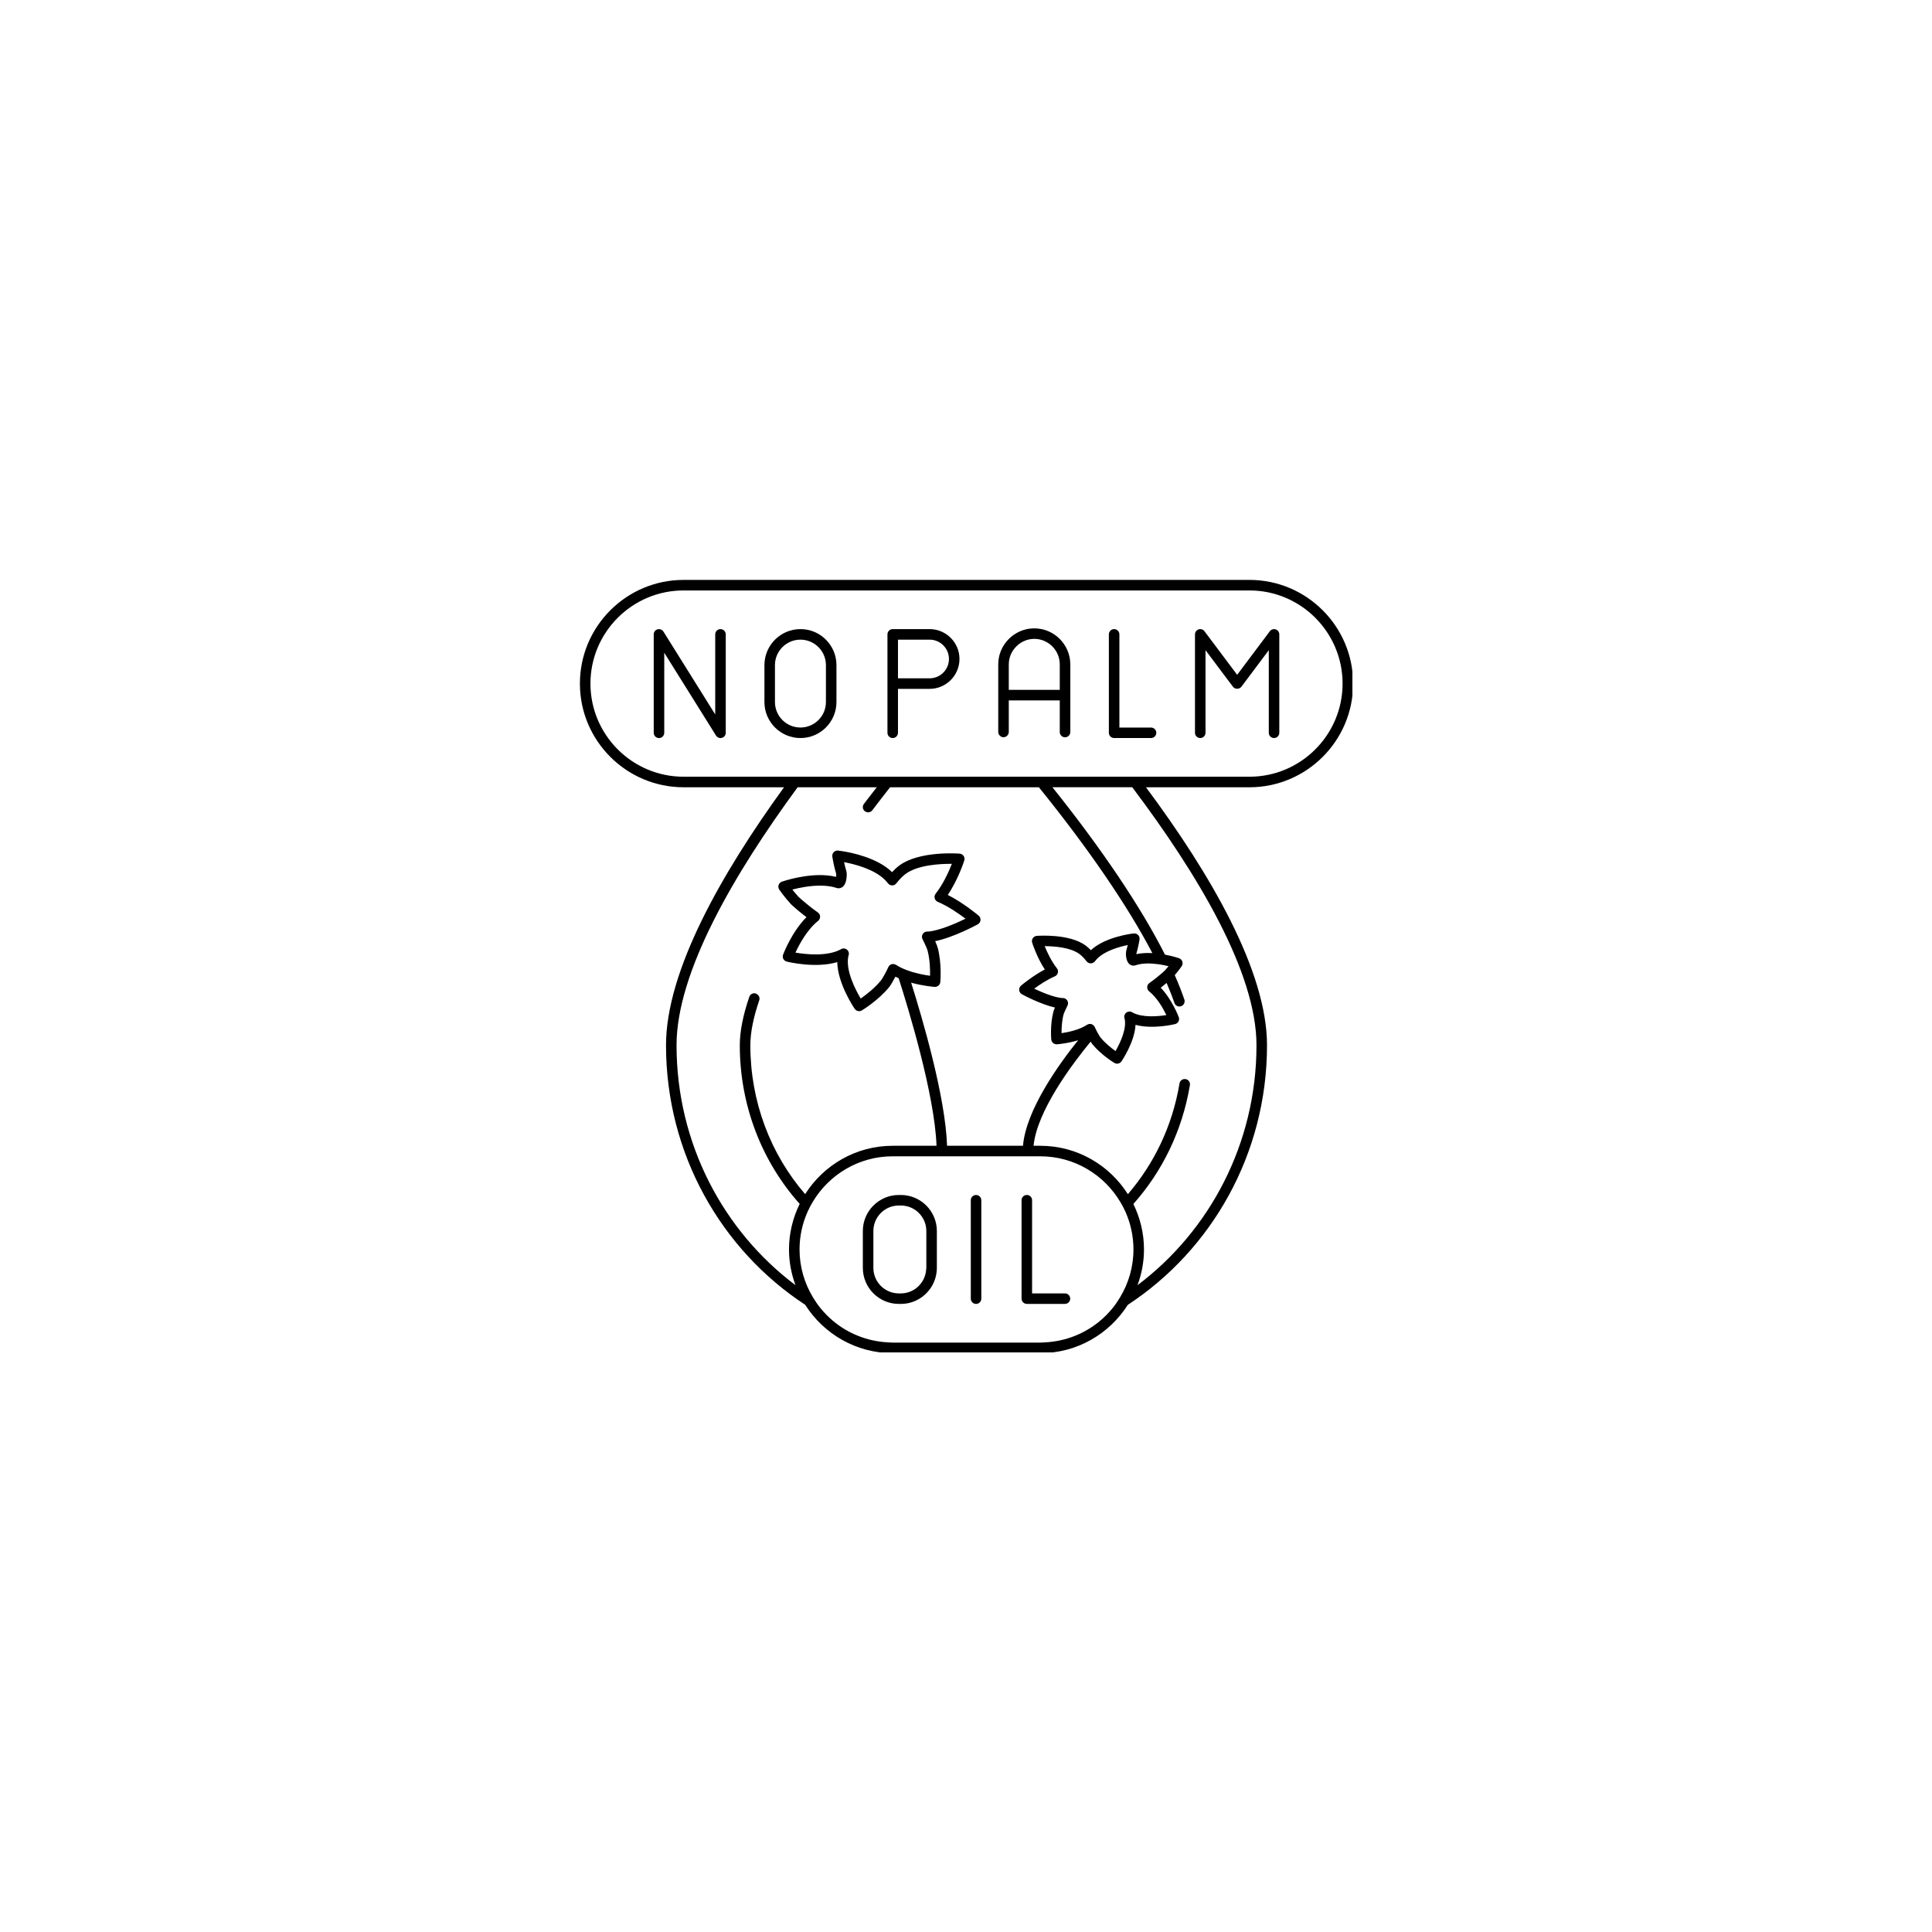 <svg version="1.0" preserveAspectRatio="xMidYMid meet" height="500" viewBox="0 0 375 375" zoomAndPan="magnify" width="500" xmlns:xlink="http://www.w3.org/1999/xlink" xmlns="http://www.w3.org/2000/svg"><defs><clipPath id="415a1e3e33"><path clip-rule="nonzero" d="M 112.5 112.5 L 262.5 112.5 L 262.5 262.5 L 112.5 262.5 Z M 112.5 112.5"></path></clipPath></defs><rect fill-opacity="1" height="450" y="-37.5" fill="#ffffff" width="450" x="-37.5"></rect><rect fill-opacity="1" height="450" y="-37.5" fill="#ffffff" width="450" x="-37.5"></rect><g clip-path="url(#415a1e3e33)"><path fill-rule="nonzero" fill-opacity="1" d="M 262.641 132.684 C 262.641 121.586 253.613 112.559 242.516 112.559 L 132.684 112.559 C 121.586 112.559 112.559 121.586 112.559 132.684 C 112.559 143.781 121.586 152.809 132.684 152.809 L 152.18 152.809 C 140.023 169.57 129.273 188.461 129.273 202.883 C 129.273 224.031 140.062 242.637 156.289 253.262 C 159.859 258.887 166.129 262.645 173.273 262.645 L 201.926 262.645 C 209.07 262.645 215.34 258.891 218.914 253.262 C 235.137 242.637 245.926 224.031 245.926 202.883 C 245.926 188.461 234.902 169.57 222.434 152.809 L 242.516 152.809 C 253.613 152.809 262.641 143.781 262.641 132.684 Z M 131.316 202.879 C 131.316 188.73 142.457 169.645 154.82 152.809 L 170.18 152.809 C 169.34 153.887 168.496 154.965 167.684 156.043 C 167.34 156.492 167.43 157.133 167.879 157.473 C 167.91 157.496 167.949 157.508 167.98 157.527 C 168.145 157.621 168.316 157.68 168.496 157.68 C 168.805 157.68 169.113 157.539 169.312 157.277 C 170.438 155.789 171.59 154.297 172.762 152.809 L 201.648 152.809 C 211.289 164.734 218.875 175.832 223.672 184.996 C 222.652 184.941 221.59 184.98 220.582 185.199 C 220.582 185.141 220.578 185.09 220.582 185.047 C 221.016 183.539 221.18 182.379 221.188 182.328 C 221.227 182.02 221.125 181.707 220.906 181.48 C 220.688 181.258 220.379 181.145 220.066 181.18 C 219.84 181.199 214.602 181.781 211.734 184.43 C 211.398 184.078 211.066 183.781 210.734 183.535 C 207.555 181.184 201.496 181.633 201.238 181.652 C 200.926 181.676 200.645 181.84 200.469 182.098 C 200.297 182.359 200.25 182.68 200.344 182.977 C 200.383 183.105 201.234 185.777 202.797 188.176 C 200.418 189.422 198.281 191.223 198.18 191.309 C 197.922 191.527 197.789 191.855 197.824 192.191 C 197.859 192.527 198.055 192.824 198.352 192.984 C 198.512 193.074 201.906 194.918 204.762 195.562 C 204.621 195.895 204.504 196.195 204.453 196.395 C 203.793 198.938 204.043 201.66 204.051 201.773 C 204.105 202.328 204.594 202.723 205.137 202.699 C 205.258 202.688 207.203 202.547 209.27 201.906 C 205.473 206.633 199.152 215.441 198.562 222.395 L 183.824 222.395 C 183.512 212.895 179.031 197.641 176.855 190.738 C 179.203 191.395 181.289 191.543 181.422 191.555 C 181.969 191.578 182.457 191.18 182.512 190.629 C 182.523 190.488 182.832 187.117 182.016 183.973 C 181.945 183.695 181.746 183.207 181.516 182.68 C 185.117 181.949 189.582 179.523 189.789 179.41 C 190.086 179.246 190.281 178.949 190.316 178.617 C 190.348 178.281 190.215 177.953 189.961 177.734 C 189.828 177.621 187.023 175.254 183.965 173.707 C 186 170.68 187.117 167.18 187.168 167.016 C 187.262 166.719 187.215 166.395 187.039 166.137 C 186.867 165.879 186.582 165.715 186.273 165.691 C 185.957 165.668 178.457 165.109 174.551 168 C 174.086 168.344 173.625 168.766 173.152 169.281 C 173.145 169.273 173.137 169.266 173.125 169.258 C 170.277 166.488 165.305 165.488 163.418 165.199 C 162.992 165.133 162.723 165.102 162.672 165.098 C 162.355 165.059 162.047 165.176 161.832 165.402 C 161.613 165.625 161.508 165.938 161.551 166.25 C 161.559 166.289 161.645 166.914 161.848 167.84 C 161.961 168.355 162.109 168.961 162.305 169.617 C 162.32 169.734 162.309 169.977 162.281 170.199 C 161.738 170.066 161.176 169.977 160.609 169.922 C 156.445 169.52 151.984 171.055 151.762 171.133 C 151.465 171.238 151.23 171.477 151.129 171.773 C 151.031 172.074 151.074 172.402 151.25 172.664 C 151.285 172.719 152.121 173.961 153.473 175.441 C 153.754 175.754 154.828 176.691 156.027 177.629 C 156.191 177.758 156.363 177.891 156.535 178.02 C 153.699 180.855 152.07 185.094 151.996 185.293 C 151.895 185.566 151.914 185.871 152.047 186.133 C 152.184 186.387 152.426 186.578 152.707 186.645 C 152.961 186.711 158.328 188.004 162.516 186.742 C 162.578 190.914 165.754 195.605 165.906 195.824 C 166.102 196.113 166.426 196.27 166.75 196.27 C 166.93 196.27 167.109 196.223 167.273 196.125 C 167.402 196.051 170.449 194.211 172.586 191.598 C 172.855 191.27 173.371 190.395 173.801 189.57 C 174.008 189.676 174.219 189.777 174.43 189.875 C 176.293 195.68 181.43 212.512 181.777 222.395 L 173.27 222.395 C 166.121 222.395 159.852 226.152 156.277 231.781 C 149.551 224.004 145.641 213.812 145.641 202.879 C 145.641 200.457 146.223 197.516 147.371 194.145 C 147.531 193.684 147.32 193.199 146.914 192.957 C 146.855 192.922 146.801 192.875 146.734 192.852 C 146.195 192.664 145.617 192.953 145.438 193.484 C 144.211 197.066 143.594 200.23 143.594 202.879 C 143.594 214.578 147.879 225.465 155.219 233.676 C 153.902 236.352 153.145 239.344 153.145 242.52 C 153.145 244.961 153.605 247.289 154.402 249.453 C 140.422 238.941 131.316 221.984 131.316 202.879 Z M 223.059 192.434 C 224.602 193.66 225.773 195.742 226.391 197.027 C 224.746 197.285 221.777 197.555 219.863 196.547 C 219.84 196.531 219.758 196.48 219.734 196.465 C 219.379 196.266 218.938 196.297 218.609 196.547 C 218.285 196.797 218.141 197.215 218.246 197.613 C 218.254 197.641 218.293 197.754 218.301 197.781 C 218.703 199.68 217.441 202.426 216.527 204.012 C 215.73 203.449 214.527 202.5 213.602 201.367 C 213.516 201.266 213.312 200.93 213.09 200.531 C 212.875 200.145 212.641 199.699 212.496 199.355 C 212.379 199.094 212.156 198.898 211.887 198.805 C 211.871 198.801 211.859 198.789 211.848 198.785 C 211.75 198.754 211.652 198.742 211.555 198.742 C 211.355 198.742 211.16 198.801 210.992 198.91 C 209.5 199.902 207.324 200.348 206.047 200.535 C 206.039 199.609 206.098 198.207 206.434 196.902 C 206.484 196.727 206.824 195.91 207.188 195.211 C 207.359 194.887 207.344 194.496 207.148 194.188 C 206.953 193.879 206.602 193.688 206.238 193.719 L 206.156 193.723 C 204.508 193.574 202.207 192.598 200.742 191.898 C 201.766 191.145 203.285 190.125 204.734 189.512 C 205.027 189.387 205.246 189.137 205.324 188.828 C 205.406 188.52 205.336 188.191 205.141 187.941 C 204.059 186.559 203.246 184.816 202.773 183.648 C 204.586 183.656 207.754 183.867 209.52 185.176 C 209.957 185.496 210.41 185.961 210.906 186.594 C 211.098 186.84 211.395 186.984 211.707 186.988 C 211.707 186.988 211.711 186.988 211.711 186.988 C 212.02 186.988 212.316 186.844 212.508 186.605 C 212.68 186.395 212.848 186.191 213.031 186.016 C 214.582 184.512 217.262 183.766 218.895 183.434 C 218.82 183.766 218.723 184.137 218.605 184.535 C 218.496 184.902 218.457 186.406 219.152 187.074 C 219.496 187.406 219.969 187.516 220.41 187.359 C 221.746 186.91 223.363 186.957 224.781 187.148 C 225.219 187.207 225.633 187.281 226.016 187.359 C 226.301 187.418 226.574 187.477 226.816 187.539 C 226.684 187.703 226.516 187.891 226.355 188.074 C 226.262 188.184 226.184 188.285 226.074 188.398 C 226.02 188.461 225.832 188.629 225.578 188.848 C 225.008 189.348 224.039 190.145 223.109 190.793 C 222.844 190.977 222.684 191.277 222.672 191.598 C 222.66 191.922 222.805 192.234 223.059 192.434 Z M 164.371 184.305 C 164.188 184.164 163.969 184.094 163.746 184.094 C 163.574 184.094 163.395 184.141 163.234 184.23 C 163.195 184.258 163.152 184.285 163.125 184.305 C 160.488 185.691 156.398 185.242 154.395 184.902 C 155.129 183.312 156.68 180.418 158.793 178.742 C 159.047 178.539 159.188 178.23 159.18 177.906 C 159.172 177.586 159.008 177.285 158.742 177.102 C 158.184 176.711 157.609 176.273 157.082 175.855 C 156.008 175 155.129 174.223 154.984 174.066 C 154.516 173.555 154.113 173.066 153.793 172.66 C 155.137 172.309 157.297 171.867 159.426 171.902 C 160.441 171.922 161.449 172.039 162.355 172.344 C 162.82 172.504 163.312 172.391 163.668 172.043 C 164.41 171.332 164.418 169.574 164.285 169.121 C 164.09 168.453 163.938 167.844 163.832 167.34 C 165.844 167.719 169.586 168.664 171.699 170.719 C 171.91 170.922 172.133 171.168 172.379 171.477 C 172.57 171.715 172.863 171.859 173.176 171.859 C 173.176 171.859 173.18 171.859 173.18 171.859 C 173.492 171.855 173.785 171.711 173.977 171.465 C 174.613 170.652 175.199 170.055 175.762 169.637 C 178.164 167.859 182.543 167.652 184.754 167.672 C 184.184 169.133 183.105 171.562 181.605 173.473 C 181.41 173.723 181.344 174.051 181.422 174.359 C 181.504 174.668 181.723 174.922 182.016 175.047 C 184.023 175.887 186.129 177.355 187.41 178.32 C 185.602 179.203 182.414 180.613 180.172 180.816 C 180.137 180.816 180.078 180.816 180.016 180.812 C 179.652 180.793 179.305 180.973 179.109 181.285 C 178.914 181.594 178.898 181.984 179.066 182.305 C 179.523 183.184 179.969 184.23 180.035 184.48 C 180.504 186.289 180.551 188.238 180.523 189.395 C 179.457 189.25 177.723 188.938 176.082 188.328 C 175.32 188.047 174.57 187.707 173.93 187.277 C 173.879 187.246 173.816 187.234 173.762 187.211 C 173.543 187.117 173.305 187.078 173.07 187.148 C 172.781 187.234 172.543 187.445 172.422 187.723 C 172.031 188.637 171.207 190.047 171 190.297 C 169.734 191.848 168.051 193.129 167.059 193.816 C 166.062 192.141 164.074 188.336 164.668 185.57 C 164.691 185.504 164.715 185.438 164.73 185.371 C 164.844 184.98 164.699 184.555 164.371 184.305 Z M 217.41 251.801 C 216.961 252.543 216.477 253.262 215.934 253.93 C 215.191 254.836 214.363 255.676 213.465 256.422 C 210.559 258.84 206.883 260.34 202.867 260.551 C 202.555 260.566 202.246 260.598 201.926 260.598 L 173.273 260.598 C 172.953 260.598 172.645 260.566 172.332 260.551 C 168.316 260.34 164.641 258.84 161.734 256.422 C 160.836 255.676 160.008 254.836 159.266 253.926 C 158.719 253.258 158.238 252.543 157.789 251.801 C 156.152 249.086 155.191 245.914 155.191 242.516 C 155.191 239.938 155.746 237.488 156.723 235.266 C 156.875 234.926 157.039 234.59 157.211 234.254 C 157.367 233.949 157.539 233.652 157.711 233.359 C 160.859 228.031 166.648 224.438 173.273 224.438 L 201.926 224.438 C 208.555 224.438 214.344 228.035 217.492 233.367 C 217.664 233.66 217.832 233.953 217.988 234.254 C 218.164 234.594 218.332 234.934 218.484 235.281 C 219.453 237.5 220.004 239.945 220.004 242.516 C 220.004 245.914 219.047 249.086 217.41 251.801 Z M 243.883 202.879 C 243.883 221.984 234.777 238.941 220.789 249.453 C 221.59 247.285 222.047 244.957 222.047 242.516 C 222.047 239.348 221.293 236.359 219.984 233.691 C 225.555 227.445 229.473 219.535 230.961 210.625 C 231.051 210.066 230.68 209.539 230.121 209.449 C 230.113 209.449 230.109 209.449 230.105 209.449 C 229.555 209.363 229.035 209.734 228.945 210.285 C 227.566 218.551 223.996 225.906 218.918 231.789 C 215.352 226.152 209.074 222.395 201.926 222.395 L 200.613 222.395 C 201.281 215.57 208.238 206.371 211.688 202.184 C 211.812 202.379 211.926 202.551 212.012 202.656 C 213.742 204.77 216.203 206.254 216.305 206.316 C 216.469 206.414 216.648 206.461 216.828 206.461 C 217.156 206.461 217.477 206.305 217.676 206.016 C 217.793 205.84 220.23 202.25 220.406 198.922 C 223.773 199.82 227.887 198.824 228.086 198.773 C 228.371 198.703 228.609 198.516 228.746 198.258 C 228.883 197.996 228.898 197.695 228.797 197.422 C 228.738 197.266 227.488 194.004 225.293 191.715 C 225.699 191.398 226.094 191.082 226.441 190.793 C 227.016 192.137 227.535 193.441 227.949 194.664 C 228.094 195.09 228.488 195.359 228.918 195.359 C 229.016 195.359 229.121 195.34 229.219 195.309 C 229.227 195.305 229.234 195.309 229.242 195.305 C 229.777 195.125 230.062 194.543 229.883 194.008 C 229.379 192.516 228.75 190.934 228.02 189.273 C 228.844 188.309 229.348 187.566 229.371 187.531 C 229.547 187.266 229.59 186.938 229.492 186.637 C 229.395 186.34 229.16 186.102 228.863 185.996 C 228.766 185.965 227.652 185.582 226.121 185.293 C 221.457 176.074 213.93 164.875 204.273 152.801 L 219.766 152.801 C 232.453 169.645 243.883 188.73 243.883 202.879 Z M 220.898 150.762 L 132.684 150.762 C 122.715 150.762 114.605 142.652 114.605 132.684 C 114.605 122.715 122.715 114.605 132.684 114.605 L 242.516 114.605 C 252.484 114.605 260.594 122.715 260.594 132.684 C 260.594 142.652 252.484 150.762 242.516 150.762 Z M 220.898 150.762" fill="#000000"></path></g><path fill-rule="nonzero" fill-opacity="1" d="M 200.754 121.965 C 199.492 121.965 198.309 122.305 197.289 122.891 C 196.98 123.066 196.688 123.266 196.41 123.484 C 196.137 123.699 195.887 123.938 195.648 124.191 C 194.48 125.441 193.758 127.113 193.758 128.957 L 193.758 142.086 C 193.758 142.473 193.98 142.793 194.297 142.969 C 194.441 143.051 194.602 143.109 194.781 143.109 C 194.812 143.109 194.836 143.094 194.863 143.094 C 195.215 143.062 195.508 142.863 195.668 142.57 C 195.75 142.422 195.805 142.266 195.805 142.086 L 195.805 135.945 L 205.699 135.945 L 205.699 142.086 C 205.699 142.652 206.156 143.109 206.723 143.109 C 207.289 143.109 207.746 142.652 207.746 142.086 L 207.746 128.957 C 207.742 125.102 204.605 121.965 200.754 121.965 Z M 205.699 132.199 L 205.699 133.902 L 195.805 133.902 L 195.805 128.953 C 195.805 127.707 196.281 126.578 197.047 125.707 C 197.277 125.445 197.527 125.207 197.809 124.996 C 198.094 124.785 198.402 124.594 198.73 124.445 C 199.348 124.168 200.031 124.004 200.75 124.004 C 203.477 124.004 205.699 126.223 205.699 128.953 Z M 205.699 132.199" fill="#000000"></path><path fill-rule="nonzero" fill-opacity="1" d="M 180.438 122.109 L 173.273 122.109 C 172.711 122.109 172.254 122.566 172.254 123.133 L 172.254 142.234 C 172.254 142.801 172.711 143.254 173.273 143.254 C 173.84 143.254 174.297 142.797 174.297 142.234 L 174.297 133.707 L 180.438 133.707 C 183.633 133.707 186.234 131.105 186.234 127.906 C 186.234 124.711 183.633 122.109 180.438 122.109 Z M 180.438 131.66 L 174.297 131.66 L 174.297 124.156 L 180.438 124.156 C 182.508 124.156 184.191 125.84 184.191 127.91 C 184.191 129.977 182.508 131.66 180.438 131.66 Z M 180.438 131.66" fill="#000000"></path><path fill-rule="nonzero" fill-opacity="1" d="M 155.367 122.109 C 151.512 122.109 148.375 125.246 148.375 129.102 L 148.375 136.266 C 148.375 140.117 151.512 143.254 155.367 143.254 C 159.223 143.254 162.355 140.117 162.355 136.266 L 162.355 129.102 C 162.359 125.246 159.223 122.109 155.367 122.109 Z M 160.312 136.266 C 160.312 138.992 158.094 141.211 155.367 141.211 C 152.637 141.211 150.418 138.992 150.418 136.266 L 150.418 129.102 C 150.418 126.375 152.637 124.156 155.367 124.156 C 158.094 124.156 160.312 126.375 160.312 129.102 Z M 160.312 136.266" fill="#000000"></path><path fill-rule="nonzero" fill-opacity="1" d="M 139.848 122.109 C 139.281 122.109 138.824 122.566 138.824 123.133 L 138.824 138.672 L 128.773 122.594 C 128.531 122.207 128.062 122.027 127.625 122.152 C 127.188 122.277 126.887 122.68 126.887 123.137 L 126.887 142.234 C 126.887 142.801 127.344 143.258 127.91 143.258 C 128.473 143.258 128.93 142.801 128.93 142.234 L 128.93 126.695 L 138.98 142.777 C 139.172 143.082 139.504 143.258 139.848 143.258 C 139.941 143.258 140.039 143.246 140.129 143.215 C 140.57 143.094 140.867 142.691 140.867 142.234 L 140.867 123.137 C 140.867 122.566 140.41 122.109 139.848 122.109 Z M 139.848 122.109" fill="#000000"></path><path fill-rule="nonzero" fill-opacity="1" d="M 246.27 142.234 C 246.27 142.801 246.727 143.254 247.293 143.254 C 247.859 143.254 248.312 142.797 248.312 142.234 L 248.312 123.133 C 248.312 122.695 248.031 122.305 247.617 122.164 C 247.199 122.027 246.742 122.172 246.477 122.52 L 240.133 130.98 L 233.785 122.52 C 233.52 122.168 233.059 122.023 232.645 122.164 C 232.227 122.305 231.945 122.695 231.945 123.133 L 231.945 142.234 C 231.945 142.801 232.402 143.254 232.969 143.254 C 233.531 143.254 233.988 142.797 233.988 142.234 L 233.988 126.199 L 239.316 133.297 C 239.699 133.812 240.562 133.812 240.949 133.297 L 246.273 126.199 L 246.273 142.234 Z M 246.27 142.234" fill="#000000"></path><path fill-rule="nonzero" fill-opacity="1" d="M 223.414 141.215 L 217.273 141.215 L 217.273 123.133 C 217.273 122.566 216.816 122.109 216.25 122.109 C 215.688 122.109 215.23 122.566 215.23 123.133 L 215.23 142.234 C 215.23 142.801 215.688 143.254 216.25 143.254 L 223.414 143.254 C 223.977 143.254 224.438 142.797 224.438 142.234 C 224.438 141.672 223.98 141.215 223.414 141.215 Z M 223.414 141.215" fill="#000000"></path><path fill-rule="nonzero" fill-opacity="1" d="M 174.855 231.945 L 174.469 231.945 C 170.613 231.945 167.477 235.082 167.477 238.934 L 167.477 246.098 C 167.477 249.953 170.617 253.09 174.469 253.09 L 174.855 253.09 C 178.445 253.09 181.41 250.363 181.797 246.875 C 181.824 246.621 181.844 246.359 181.844 246.098 L 181.844 238.934 C 181.844 235.082 178.707 231.945 174.855 231.945 Z M 179.801 246.102 C 179.801 246.25 179.77 246.395 179.758 246.539 C 179.527 249.059 177.43 251.047 174.855 251.047 L 174.469 251.047 C 171.742 251.047 169.523 248.828 169.523 246.102 L 169.523 238.938 C 169.523 236.207 171.742 233.988 174.469 233.988 L 174.855 233.988 C 177.582 233.988 179.801 236.207 179.801 238.938 Z M 179.801 246.102" fill="#000000"></path><path fill-rule="nonzero" fill-opacity="1" d="M 206.703 251.047 L 200.328 251.047 L 200.328 232.965 C 200.328 232.398 199.871 231.941 199.309 231.941 C 198.746 231.941 198.285 232.398 198.285 232.965 L 198.285 252.062 C 198.285 252.629 198.746 253.086 199.309 253.086 L 206.703 253.086 C 207.27 253.086 207.727 252.629 207.727 252.062 C 207.723 251.504 207.266 251.047 206.703 251.047 Z M 206.703 251.047" fill="#000000"></path><path fill-rule="nonzero" fill-opacity="1" d="M 189.449 231.945 C 188.883 231.945 188.43 232.402 188.43 232.969 L 188.43 252.07 C 188.43 252.633 188.887 253.09 189.449 253.09 C 190.012 253.09 190.473 252.633 190.473 252.07 L 190.473 232.969 C 190.469 232.402 190.012 231.945 189.449 231.945 Z M 189.449 231.945" fill="#000000"></path></svg>